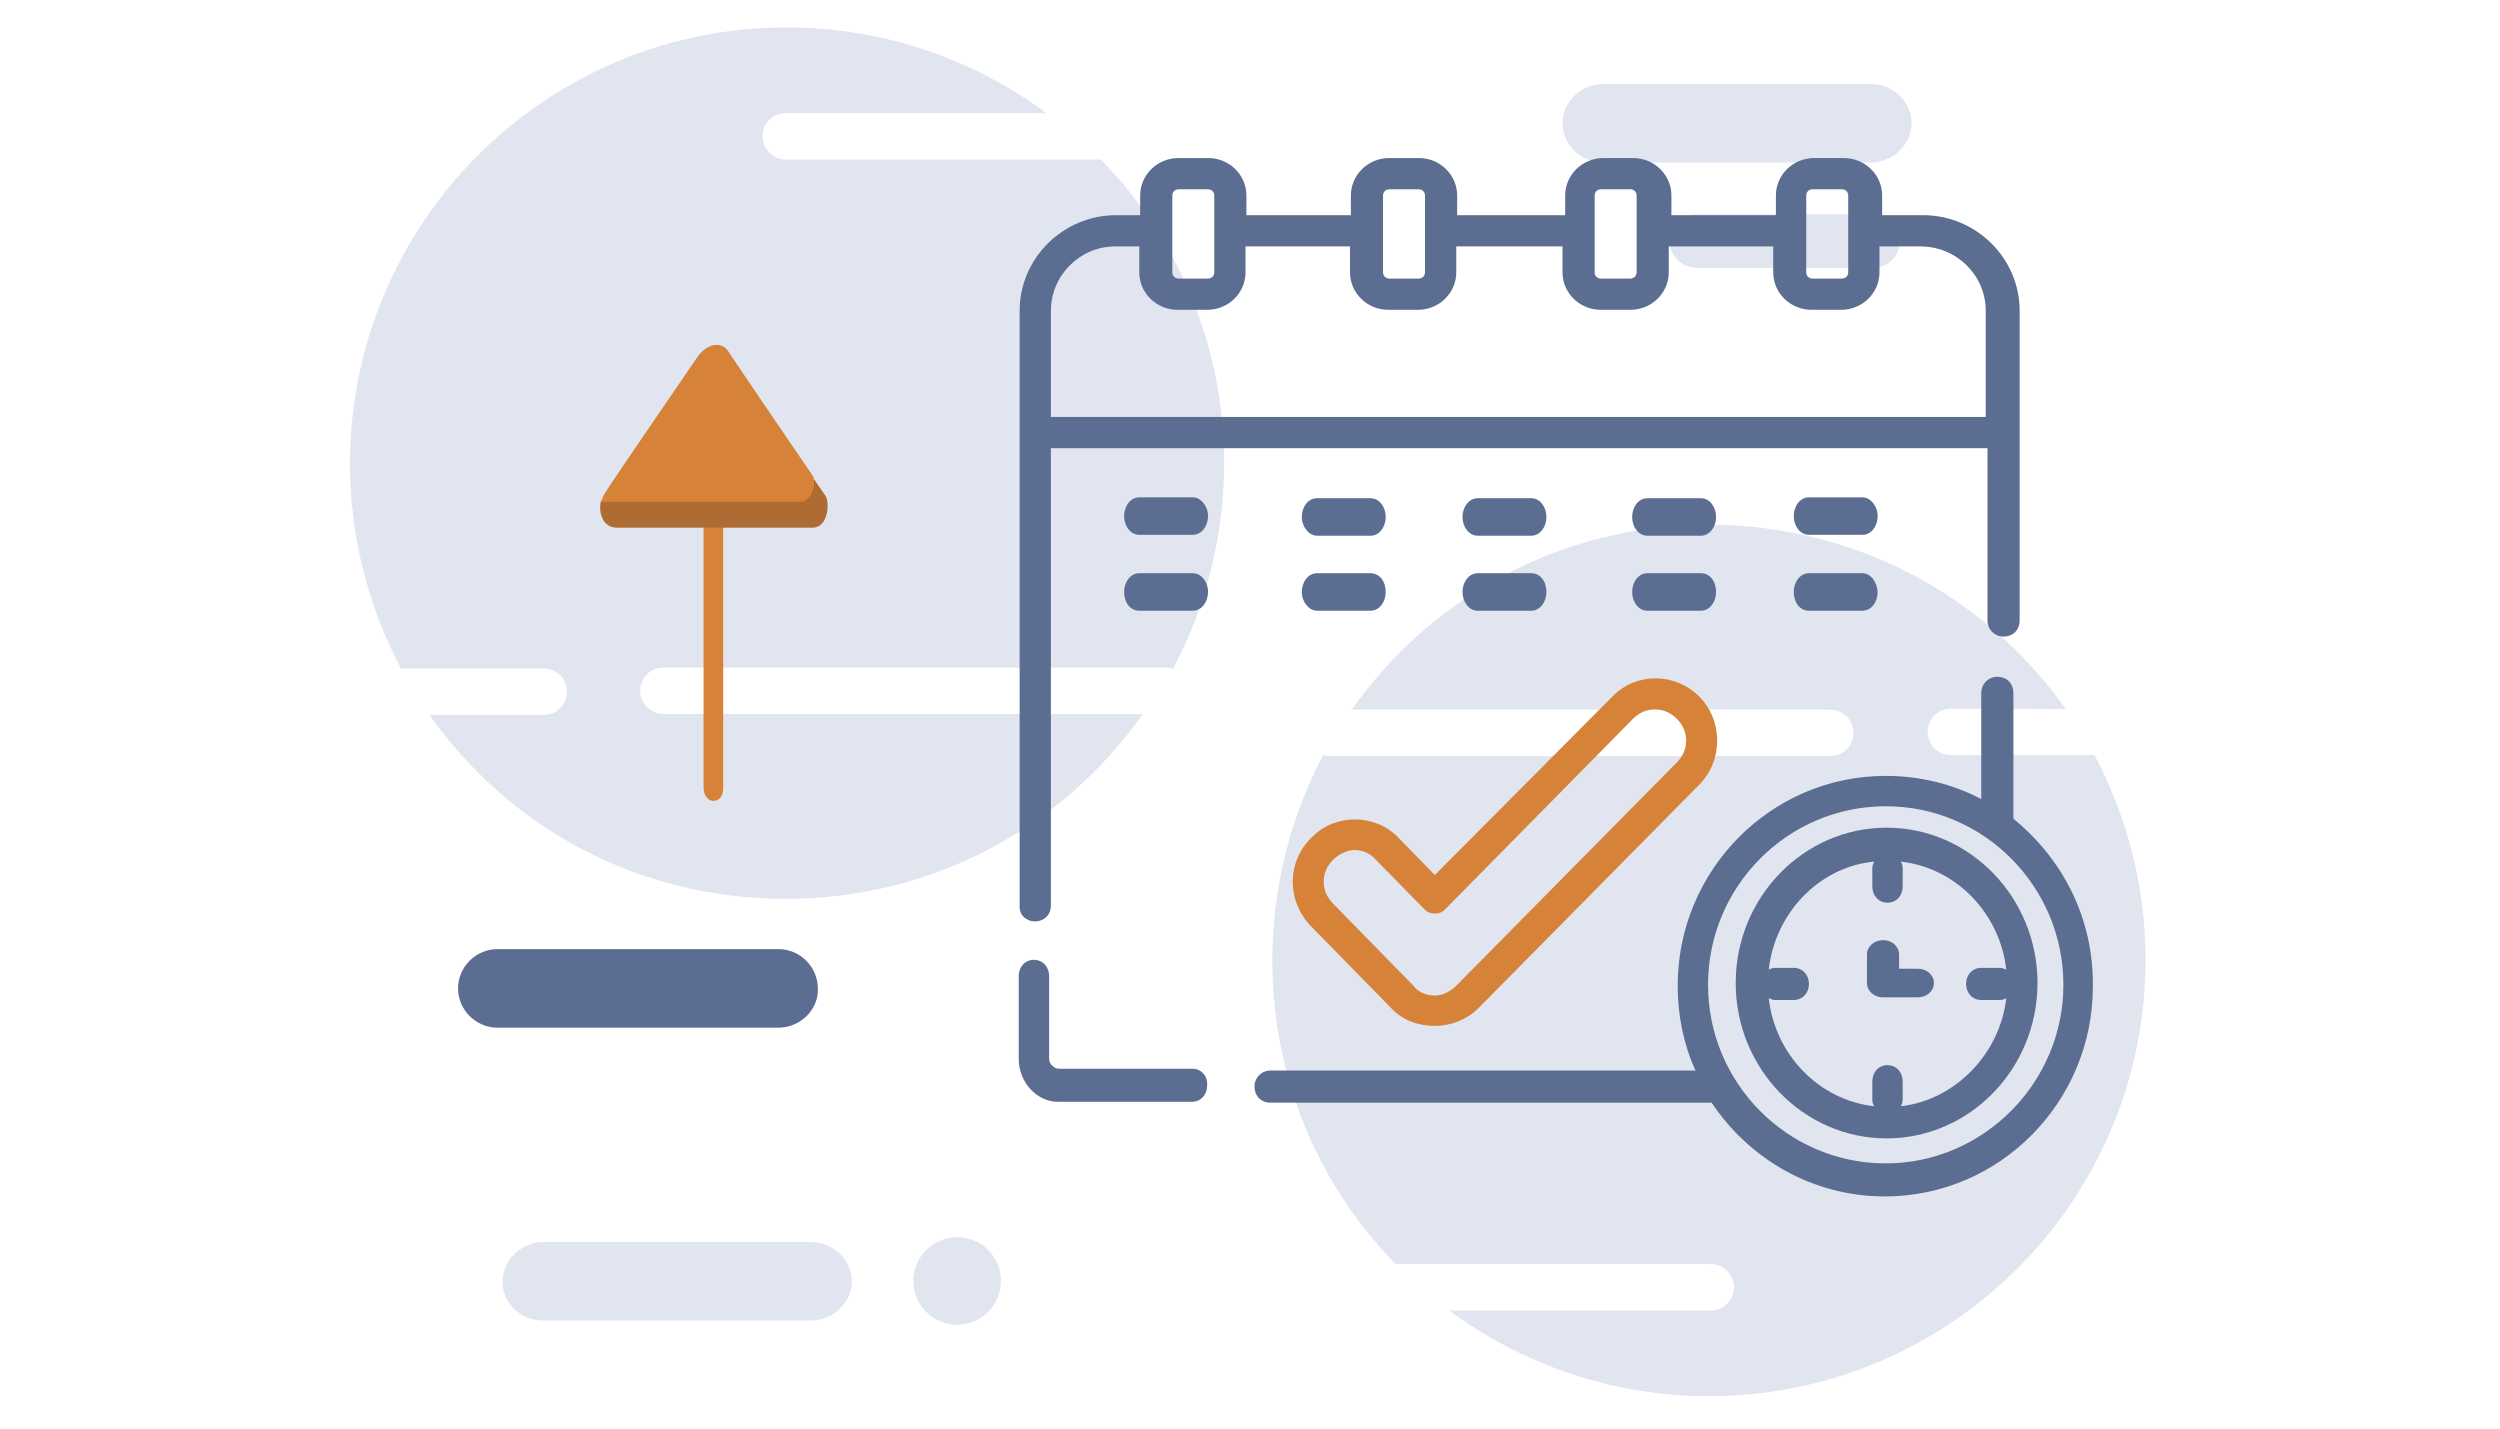<?xml version="1.0" encoding="utf-8"?>
<!-- Generator: Adobe Illustrator 24.0.3, SVG Export Plug-In . SVG Version: 6.00 Build 0)  -->
<svg version="1.1" id="Capa_1" xmlns="http://www.w3.org/2000/svg" xmlns:xlink="http://www.w3.org/1999/xlink" width="280px" height="160px"
	 viewBox="0 0 280 160" style="enable-background:new 0 0 280 160;" xml:space="preserve">
<style type="text/css">
	.st0{fill-rule:evenodd;clip-rule:evenodd;fill:#5C6D92;}
	.st1{fill-rule:evenodd;clip-rule:evenodd;fill:#E0E5F0;}
	.st2{fill:#5C6D92;}
	.st3{fill:#D68339;}
	.st4{fill-rule:evenodd;clip-rule:evenodd;fill:#D68339;}
	.st5{fill-rule:evenodd;clip-rule:evenodd;fill:#AE6C32;}
</style>
<path class="st0" d="M87.2,115.1H55.7c-2.4,0-4.4-2-4.4-4.4l0,0c0-2.4,2-4.4,4.4-4.4h31.5c2.4,0,4.4,2,4.4,4.4l0,0
	C91.7,113.1,89.6,115.1,87.2,115.1z"/>
<title>Appointment@2x</title>
<desc>Created with Sketch.</desc>
<g id="Icons">
	<g id="Icons-Clinic-Dental" transform="translate(-84, -55)">
		<g id="Appointment" transform="translate(83, 54)">
			<g id="Page-1-Copy-2">
				<path id="Fill-4" class="st1" d="M61.9,148.9h29.9c2.5,0,4.6-2,4.6-4.4s-2.1-4.4-4.6-4.4H61.9c-2.5,0-4.6,2-4.6,4.4
					C57.2,146.9,59.3,148.9,61.9,148.9"/>
				<path id="Fill-10" class="st1" d="M180.6,19.2h29.9c2.5,0,4.6-2,4.6-4.4s-2.1-4.4-4.6-4.4h-29.9c-2.5,0-4.6,2-4.6,4.4
					C176,17.3,178.1,19.2,180.6,19.2"/>
				<path id="Fill-16" class="st1" d="M191.1,31h19.6c1.7,0,3.1-1.3,3.1-3c0-1.6-1.4-3-3.1-3h-19.6c-1.7,0-3.1,1.3-3.1,3
					S189.4,31,191.1,31"/>
				<g id="Group-28" transform="translate(0, 0.571)">
					<path id="Fill-22" class="st1" d="M113.1,143.9c0,2.7-2.2,4.9-4.9,4.9c-2.7,0-4.9-2.2-4.9-4.9s2.2-4.9,4.9-4.9
						C111,139,113.1,141.2,113.1,143.9"/>
					<path id="Fill-24" class="st1" d="M61.9,80.5c1.5,0,2.6-1.2,2.6-2.6c0-1.5-1.2-2.6-2.6-2.6h-16c-3.6-6.9-5.7-14.6-5.7-22.9
						c0-27,21.9-48.9,48.9-48.9c10.9,0,21,3.6,29.1,9.6H89c-1.5,0-2.6,1.2-2.6,2.6s1.2,2.6,2.6,2.6h35.3c8.6,8.8,13.8,20.8,13.8,34
						c0,8.3-2.1,16.2-5.7,23c-0.2,0-0.4-0.1-0.6-0.1H75.3c-1.5,0-2.6,1.2-2.6,2.6s1.2,2.6,2.6,2.6H129c-8.9,12.6-23.4,20.7-40,20.7
						s-31-8-39.9-20.6H61.9z"/>
					<path id="Fill-26" class="st1" d="M219.5,79.8c-1.5,0-2.6,1.2-2.6,2.6c0,1.5,1.2,2.6,2.6,2.6h16.1c3.6,6.9,5.7,14.6,5.7,22.9
						c0,27-21.9,48.9-48.9,48.9c-10.9,0-21-3.6-29.1-9.6h29.3c1.5,0,2.6-1.2,2.6-2.6c0-1.5-1.2-2.6-2.6-2.6h-35.3
						c-8.6-8.8-13.8-20.8-13.8-34c0-8.3,2.1-16.2,5.7-23c0.2,0,0.4,0.1,0.6,0.1H206c1.5,0,2.6-1.2,2.6-2.6s-1.2-2.6-2.6-2.6h-53.6
						c8.9-12.6,23.4-20.7,40-20.7s31.2,8.2,40,20.7C232.4,79.8,219.5,79.8,219.5,79.8z"/>
				</g>
			</g>
			<g id="calendar" transform="translate(72, 15)">
				<path id="Shape" class="st2" d="M44.9,89.2c1,0,1.8-0.7,1.8-1.8V36.2h104.9v19.3c0,1,0.8,1.8,1.8,1.8s1.8-0.7,1.8-1.8V20.8
					c0-5.9-4.9-10.7-10.8-10.7h-4.6V7.9c0-2.3-1.9-4.2-4.3-4.2h-3.3c-2.4,0-4.3,1.9-4.3,4.2v2.2h-11.7V7.9c0-2.3-1.9-4.2-4.3-4.2
					h-3.3c-2.4,0-4.3,1.9-4.3,4.2v2.2H92.2V7.9c0-2.3-1.9-4.2-4.3-4.2h-3.3c-2.4,0-4.3,1.9-4.3,4.2v2.2H68.6V7.9
					c0-2.3-1.9-4.2-4.3-4.2H61c-2.4,0-4.3,1.9-4.3,4.2v2.2H54c-5.9,0-10.8,4.8-10.8,10.7v66.6C43.1,88.5,44,89.2,44.9,89.2z
					 M131.3,7.9c0-0.4,0.3-0.7,0.7-0.7h3.3c0.4,0,0.7,0.3,0.7,0.7v8.6c0,0.4-0.3,0.7-0.7,0.7H132c-0.4,0-0.7-0.3-0.7-0.7V7.9z
					 M107.6,7.9c0-0.4,0.3-0.7,0.7-0.7h3.3c0.4,0,0.7,0.3,0.7,0.7v8.6c0,0.4-0.3,0.7-0.7,0.7h-3.3c-0.4,0-0.7-0.3-0.7-0.7V7.9z
					 M83.9,7.9c0-0.4,0.3-0.7,0.7-0.7h3.3c0.4,0,0.7,0.3,0.7,0.7v8.6c0,0.4-0.3,0.7-0.7,0.7h-3.3c-0.4,0-0.7-0.3-0.7-0.7V7.9z
					 M60.3,7.9c0-0.4,0.3-0.7,0.7-0.7h3.3c0.4,0,0.7,0.3,0.7,0.7v8.6c0,0.4-0.3,0.7-0.7,0.7H61c-0.4,0-0.7-0.3-0.7-0.7V7.9z
					 M53.9,13.6h2.7v2.9c0,2.3,1.9,4.2,4.3,4.2h3.3c2.4,0,4.3-1.9,4.3-4.2v-2.9h11.7v2.9c0,2.3,1.9,4.2,4.3,4.2h3.3
					c2.4,0,4.3-1.9,4.3-4.2v-2.9H104v2.9c0,2.3,1.9,4.2,4.3,4.2h3.3c2.4,0,4.3-1.9,4.3-4.2v-2.9h11.7v2.9c0,2.3,1.9,4.2,4.3,4.2h3.3
					c2.4,0,4.3-1.9,4.3-4.2v-2.9h4.6c4,0,7.3,3.2,7.3,7.2v11.9H46.7V20.8C46.7,16.9,49.9,13.6,53.9,13.6z"/>
				<path id="Shape_1_" class="st2" d="M62.6,105.7h-15c-0.5,0-1.1-0.5-1.1-1.1v-9.3c0-1-0.7-1.8-1.7-1.8s-1.7,0.8-1.7,1.8v9.3
					c0,2.6,2,4.8,4.4,4.8h15c1,0,1.7-0.8,1.7-1.8C64.3,106.5,63.5,105.7,62.6,105.7z"/>
				<path id="Shape_2_" class="st2" d="M62.6,41.7h-6c-1,0-1.7,1-1.7,2.1s0.7,2.1,1.7,2.1h6c1,0,1.7-1,1.7-2.1S63.5,41.7,62.6,41.7z
					"/>
				<path id="Shape_3_" class="st2" d="M76.5,46h6c1,0,1.7-1,1.7-2.1s-0.7-2.1-1.7-2.1h-6c-1,0-1.7,1-1.7,2.1S75.6,46,76.5,46z"/>
				<path id="Shape_4_" class="st2" d="M94.5,46h6c1,0,1.7-1,1.7-2.1s-0.7-2.1-1.7-2.1h-6c-1,0-1.7,1-1.7,2.1S93.5,46,94.5,46z"/>
				<path id="Shape_5_" class="st2" d="M113.5,46h6c1,0,1.7-1,1.7-2.1s-0.7-2.1-1.7-2.1h-6c-1,0-1.7,1-1.7,2.1S112.5,46,113.5,46z"
					/>
				<path id="Shape_6_" class="st2" d="M137.6,41.7h-6c-1,0-1.7,1-1.7,2.1s0.7,2.1,1.7,2.1h6c1,0,1.7-1,1.7-2.1
					S138.5,41.7,137.6,41.7z"/>
				<path id="Shape_7_" class="st2" d="M62.6,50.2h-6c-1,0-1.7,1-1.7,2.1c0,1.2,0.7,2.1,1.7,2.1h6c1,0,1.7-1,1.7-2.1
					C64.3,51.1,63.5,50.2,62.6,50.2z"/>
				<path id="Shape_8_" class="st2" d="M76.5,54.4h6c1,0,1.7-1,1.7-2.1c0-1.2-0.7-2.1-1.7-2.1h-6c-1,0-1.7,1-1.7,2.1
					S75.6,54.4,76.5,54.4z"/>
				<path id="Shape_9_" class="st2" d="M94.5,54.4h6c1,0,1.7-1,1.7-2.1c0-1.2-0.7-2.1-1.7-2.1h-6c-1,0-1.7,1-1.7,2.1
					S93.5,54.4,94.5,54.4z"/>
				<path id="Shape_10_" class="st2" d="M113.5,54.4h6c1,0,1.7-1,1.7-2.1c0-1.2-0.7-2.1-1.7-2.1h-6c-1,0-1.7,1-1.7,2.1
					S112.5,54.4,113.5,54.4z"/>
				<path id="Shape_11_" class="st2" d="M137.6,50.2h-6c-1,0-1.7,1-1.7,2.1c0,1.2,0.7,2.1,1.7,2.1h6c1,0,1.7-1,1.7-2.1
					C139.2,51.1,138.5,50.2,137.6,50.2z"/>
				<path id="Shape_12_" class="st3" d="M75.8,89.7l9,9.2c1.3,1.4,3.1,2,4.9,2s3.6-0.7,4.9-2l24.7-25c2.7-2.7,2.7-7.2,0-9.9
					c-2.7-2.7-7.1-2.7-9.7,0L89.7,84l-4.1-4.2c-2.6-2.7-7.1-2.7-9.7,0C73.1,82.5,73.1,86.9,75.8,89.7z M78.3,82.3
					c0.6-0.6,1.6-1.1,2.4-1.1s1.7,0.3,2.4,1.1l5.4,5.5c0.6,0.7,1.8,0.7,2.4,0l21-21.3c1.4-1.4,3.5-1.4,4.9,0s1.4,3.5,0,4.9l-24.7,25
					c-0.6,0.6-1.5,1.1-2.4,1.1s-1.8-0.3-2.4-1.1l-9-9.2C76.9,85.8,76.9,83.7,78.3,82.3z"/>
				<path id="Shape_13_" class="st2" d="M154.5,77.7V63.6c0-1-0.7-1.8-1.8-1.8c-1,0-1.8,0.8-1.8,1.8v11.9c-3.2-1.7-6.9-2.6-10.7-2.6
					c-12.9,0-23.3,10.6-23.3,23.5c0,3.4,0.7,6.7,2,9.5H71.3c-1,0-1.8,0.8-1.8,1.8s0.7,1.8,1.8,1.8h49.4c4.2,6.3,11.3,10.5,19.4,10.5
					c12.9,0,23.3-10.6,23.3-23.5C163.5,88.7,159.9,82.1,154.5,77.7z M140.2,116.3c-11,0-19.9-9-19.9-20s8.9-20,19.9-20
					s19.9,9,19.9,20S151.1,116.3,140.2,116.3z"/>
				<path id="Shape_14_" class="st2" d="M140.3,78.7c-9.3,0-16.9,7.8-16.9,17.4s7.6,17.4,16.9,17.4s16.9-7.8,16.9-17.4
					S149.6,78.7,140.3,78.7z M141.9,109.9c0.1-0.2,0.2-0.5,0.2-0.7v-2.1c0-1-0.7-1.8-1.7-1.8s-1.7,0.8-1.7,1.8v2.1
					c0,0.3,0.1,0.5,0.2,0.7c-6.2-0.7-11.1-5.8-11.8-12.1c0.2,0.1,0.5,0.2,0.7,0.2h2.1c1,0,1.7-0.8,1.7-1.8s-0.7-1.8-1.7-1.8h-2.1
					c-0.3,0-0.5,0.1-0.7,0.2c0.7-6.3,5.6-11.5,11.8-12.1c-0.1,0.2-0.2,0.5-0.2,0.7v2.1c0,1,0.7,1.8,1.7,1.8s1.7-0.8,1.7-1.8v-2.1
					c0-0.3-0.1-0.5-0.2-0.7c6.2,0.7,11.1,5.8,11.8,12.1c-0.2-0.1-0.5-0.2-0.7-0.2h-2.1c-1,0-1.7,0.8-1.7,1.8s0.7,1.8,1.7,1.8h2.1
					c0.3,0,0.5-0.1,0.7-0.2C153,104,148,109.2,141.9,109.9z"/>
				<path id="Shape_15_" class="st2" d="M143.8,94.5h-2.1v-1.6c0-0.8-0.7-1.6-1.8-1.6c-1,0-1.8,0.7-1.8,1.6v3.2
					c0,0.8,0.7,1.6,1.8,1.6h3.9c1,0,1.8-0.7,1.8-1.6S144.8,94.5,143.8,94.5z"/>
			</g>
		</g>
	</g>
</g>
<g>
	<path class="st4" d="M79.9,89.7L79.9,89.7c-0.6,0-1.1-0.6-1.1-1.5V55.6c0-0.8,0.4-1.5,1.1-1.5l0,0c0.6,0,1.1,0.6,1.1,1.5v32.6
		C81,89.1,80.6,89.7,79.9,89.7z"/>
	<path class="st5" d="M67.3,56.1c0,0,21.9,0,22.5,0s1.1-1.7,1.1-1.7l0.3-0.7c0,0,0.8,1.2,1.3,1.9c0.4,0.7,0.3,3.5-1.5,3.5
		s-20.3,0-21.9,0S67,57.4,67.3,56.1z"/>
	<path class="st4" d="M91.1,53.4c0,0-8.8-12.9-9.5-14c-0.7-1.2-2.4-1-3.5,0.6s-10,14.6-10.2,15c-0.3,0.4-0.6,1.2-0.6,1.2
		s21.3,0,22.2,0C90.3,56.3,91.5,55.2,91.1,53.4z"/>
</g>
</svg>
